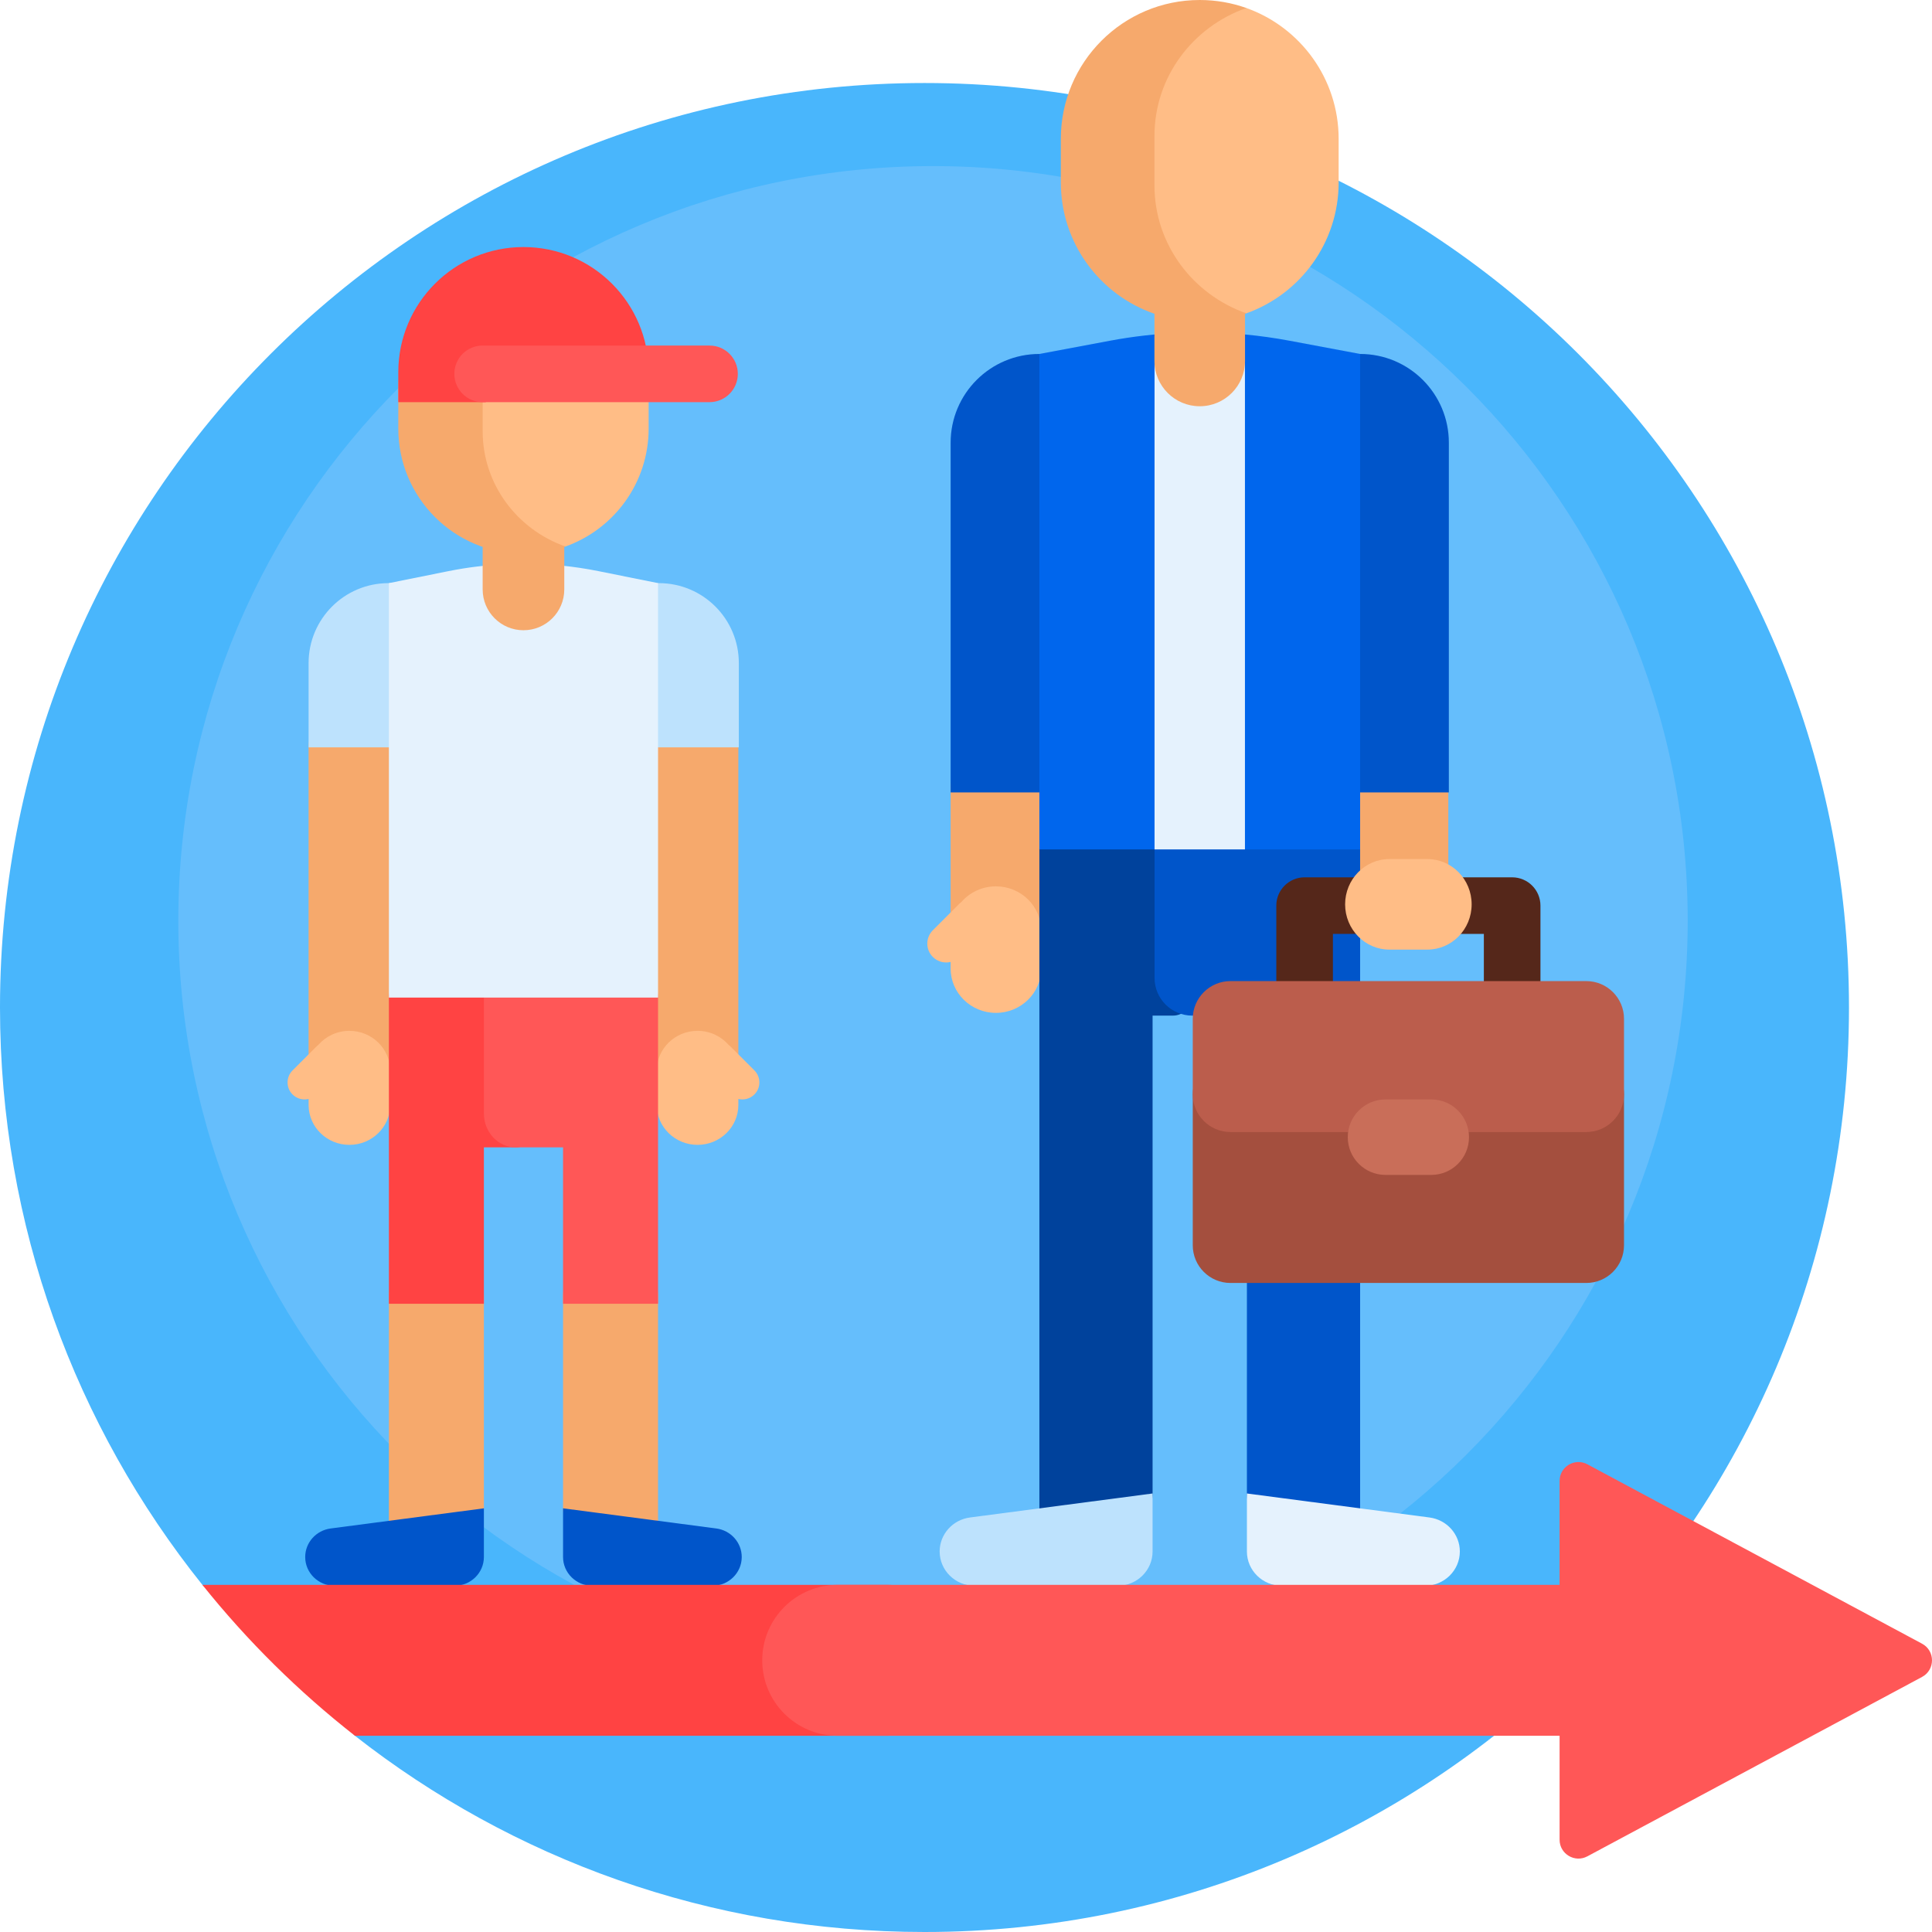 <svg id="Capa_1" enable-background="new 0 0 512 512" viewBox="0 0 512 512" xmlns="http://www.w3.org/2000/svg"><g><path d="m490 267c0 135.31-109.69 245-245 245-56.935 0-109.334-19.421-150.934-52-2.286-1.791 1.83-4.243-.39-6.112-10.088-8.492-19.48-17.784-28.08-27.777-1.902-2.211-10.137-3.833-11.96-6.112-33.564-41.924-53.636-95.117-53.636-152.999 0-135.31 109.69-245 245-245s245 109.69 245 245z" fill="#49b6fc"/><path d="m447.256 244.015c0 110.457-89.543 200-200 200s-200-89.543-200-200 89.543-200 200-200 200 89.543 200 200z" fill="#65befc"/><path d="m383.817 161.745v69.75c0 6.487-5.373 11.745-12 11.745s-12-5.258-12-11.745v-69.75c0-6.486 5.373-11.745 12-11.745s12 5.258 12 11.745z" fill="#f6a96c"/><path d="m275.929 209.148v37.66c0 6.487-5.373 11.745-12 11.745s-12-5.258-12-11.745v-37.66c0-6.486 5.373-11.745 12-11.745s12 5.259 12 11.745z" fill="#f6a96c"/><path d="m275.929 246.637v10.04c0 6.486-5.373 11.745-12 11.745s-12-5.258-12-11.745v-1.753c-1.639.397-3.439-.044-4.719-1.323-1.953-1.953-1.953-5.118 0-7.071l7.071-7.071c.171-.171.351-.326.539-.467 2.201-2.51 5.465-4.1 9.109-4.1 6.627.001 12 5.259 12 11.745z" fill="#ffbd86"/><path d="m275.445 93.804h12.544v116.196h-36.06v-92.68c0-12.987 10.528-23.516 23.516-23.516zm85 0h-12.545v116.196h36.06v-92.68c0-12.987-10.528-23.516-23.515-23.516z" fill="#0055ca"/><path d="m315.838 225v39.148c0 2.761-2.239 5-5 5h-5.394v126.47c0 7.474-6.059 13.532-13.532 13.532h-16.468v-184.15c0-2.761 2.239-5 5-5h30.394c2.762 0 5 2.239 5 5z" fill="#00429c"/><path d="m360.445 225v184.15h-16.487c-7.463 0-13.513-6.05-13.513-13.513v-126.489h-14.478c-5.523 0-10-4.477-10-10v-34.148c0-2.761 2.239-5 5-5h44.478c2.761 0 5 2.239 5 5z" fill="#0055ca"/><path d="m305.445 395.787v15.373c0 5.023-4.16 9.095-9.292 9.095h-37.843c-5.132 0-9.292-4.072-9.292-9.095 0-4.555 3.443-8.407 8.055-9.014z" fill="#bde2fd"/><path d="m386.872 411.161c0 5.023-4.16 9.095-9.292 9.095h-37.843c-5.132 0-9.292-4.072-9.292-9.095v-15.373l48.372 6.359c4.613.606 8.055 4.459 8.055 9.014z" fill="#e5f2fd"/><path d="m360.445 141.914v83.191h-85v-107.659-23.642l18.706-3.508c6.151-1.153 12.375-1.857 18.624-2.108 0 0 3.246-.102 5.045-.104h.125c7.983 0 15.948.74 23.794 2.212l18.706 3.508z" fill="#0066ed"/><path d="m329.923 138.943v86.162h-23.957v-111.504-24.486l5.272-3.633c1.734-1.195 3.488-1.924 5.249-2.183 0 0 .915-.106 1.422-.107h.035c2.25 0 4.495.767 6.706 2.291l5.272 3.633v49.827z" fill="#e5f2fd"/><path d="m330.286 83.036c-.114.041-.228.08-.342.12v12.504c0 6.627-5.373 12-12 12s-12-5.373-12-12v-12.505c-14.438-4.976-24.811-18.681-24.811-34.81v-11.534c.001-20.33 16.482-36.811 36.812-36.811 4.329 0 8.484.747 12.342 2.12.682.243.682 80.673-.001 80.916z" fill="#f6a96c"/><path d="m354.755 36.811v11.534c0 16.001-10.209 29.617-24.469 34.69-14.193-5-24.342-18.293-24.342-33.907v-13.101c0-15.614 10.148-28.906 24.341-33.907 14.261 5.074 24.47 18.69 24.47 34.691z" fill="#ffbd86"/><path d="m400.735 232.5h-55c-4.142 0-7.5 3.358-7.5 7.5v40c0 4.142 3.358 7.5 7.5 7.5h55c4.142 0 7.5-3.358 7.5-7.5v-40c0-4.142-3.358-7.5-7.5-7.5zm-7.5 40h-40v-25h40z" fill="#55271a"/><path d="m326.093 280h94.286c5.523 0 10 4.477 10 10v40c0 5.523-4.477 10-10 10h-94.286c-5.523 0-10-4.477-10-10v-40c0-5.523 4.477-10 10-10z" fill="#a44f3e"/><path d="m326.093 260h94.286c5.523 0 10 4.477 10 10v20c0 5.523-4.477 10-10 10h-94.286c-5.523 0-10-4.477-10-10v-20c0-5.523 4.477-10 10-10z" fill="#bb5d4c"/><path d="m367.172 291.364h12.128c5.523 0 10 4.477 10 10 0 5.523-4.477 10-10 10h-12.128c-5.523 0-10-4.477-10-10 0-5.523 4.477-10 10-10z" fill="#c96e59"/><path d="m390 239.657c0 6.627-5.258 12-11.745 12h-10.04c-6.486 0-11.745-5.373-11.745-12s5.258-12 11.745-12h10.04c6.487 0 11.745 5.373 11.745 12z" fill="#ffbd86"/><path d="m195.669 198.057v85.029c0 5.846-4.842 10.584-10.814 10.584s-10.814-4.738-10.814-10.584v-85.029c0-5.845 4.842-10.584 10.814-10.584s10.814 4.739 10.814 10.584zm-103.075-10.584c-5.972 0-10.814 4.739-10.814 10.584v85.864c0 5.846 4.842 10.584 10.814 10.584s10.814-4.738 10.814-10.584v-85.864c.001-5.845-4.841-10.584-10.814-10.584z" fill="#f6a96c"/><path d="m103.409 283.768v9.048c0 5.845-4.842 10.584-10.814 10.584s-10.814-4.739-10.814-10.584v-1.579c-1.477.358-3.099-.039-4.252-1.193-1.76-1.76-1.76-4.613 0-6.372l6.372-6.372c.154-.154.316-.294.485-.421 1.983-2.261 4.925-3.695 8.209-3.695 5.972 0 10.814 4.738 10.814 10.584zm96.513-.097-6.372-6.372c-.154-.154-.316-.294-.485-.421-1.983-2.262-4.925-3.695-8.209-3.695-5.972 0-10.814 4.739-10.814 10.584v9.048c0 5.845 4.842 10.584 10.814 10.584s10.814-4.739 10.814-10.584v-1.579c1.477.358 3.099-.039 4.252-1.193 1.759-1.759 1.759-4.612 0-6.372z" fill="#ffbd86"/><path d="m114.277 198.057h-32.497v-22.33c0-11.704 9.488-21.192 21.192-21.192h11.305zm49.024 0h32.497v-22.33c0-11.704-9.488-21.192-21.192-21.192h-11.305z" fill="#bde2fd"/><path d="m116.879 410.895h-13.819v-67.245c0-6.952 5.636-12.588 12.588-12.588 6.952 0 12.588 5.636 12.588 12.588v55.889c-.001 6.272-5.085 11.356-11.357 11.356z" fill="#f6a96c"/><path d="m141.532 264.268v35.28c0 2.489-2.132 4.506-4.762 4.506h-8.535v41.451h-25.175v-81.237c0-2.489 2.132-4.506 4.762-4.506h28.948c2.63 0 4.762 2.018 4.762 4.506z" fill="#ff4343"/><path d="m149.214 399.555v-55.906c0-6.952 5.636-12.588 12.588-12.588 6.952 0 12.588 5.636 12.588 12.588v67.245h-13.836c-6.263.001-11.34-5.076-11.34-11.339z" fill="#f6a96c"/><path d="m174.39 264.268v81.237h-25.175v-41.451h-12.588c-4.635 0-8.392-4.035-8.392-9.012v-30.774c0-2.489 1.879-4.506 4.196-4.506h37.763c2.317 0 4.196 2.018 4.196 4.506z" fill="#ff5757"/><path d="m128.235 412.623c0 4.215-3.491 7.632-7.798 7.632h-31.757c-4.307 0-7.798-3.417-7.798-7.632 0-3.822 2.889-7.055 6.76-7.564l40.593-5.337zm20.979 0c0 4.215 3.491 7.632 7.798 7.632h31.757c4.307 0 7.798-3.417 7.798-7.632 0-3.822-2.889-7.055-6.76-7.564l-40.593-5.337z" fill="#0055ca"/><path d="m174.39 197.891v66.472h-71.33v-88.522-21.306l15.697-3.161c5.162-1.039 10.385-1.674 15.629-1.9 0 0 2.724-.092 4.234-.094h.105c6.699 0 13.383.667 19.968 1.993l15.697 3.161z" fill="#e5f2fd"/><path d="m149.539 133.735v22.472c0 5.972-4.842 10.814-10.814 10.814s-10.814-4.842-10.814-10.814v-22.472c0-5.973 4.842-10.814 10.814-10.814s10.814 4.841 10.814 10.814z" fill="#f6a96c"/><path d="m149.847 144.831c-3.477 1.237-7.221 1.911-11.122 1.911-18.321 0-33.173-14.852-33.173-33.173v-10.395c0-18.321 14.852-33.173 33.173-33.173 3.901 0 7.645.673 11.122 1.91.615.218.615 72.701 0 72.92z" fill="#f6a96c"/><path d="m171.898 103.173v10.395c0 14.42-9.201 26.69-22.051 31.262-12.79-4.506-21.936-16.486-21.936-30.556v-11.806c0-14.071 9.146-26.05 21.936-30.557 12.851 4.572 22.051 16.842 22.051 31.262z" fill="#ffbd86"/><path d="m171.898 98.641-2.57 3.593h-39.579l-1.005 4.34h-23.193v-7.933c0-18.321 14.852-33.173 33.173-33.173 18.322 0 33.174 14.852 33.174 33.173z" fill="#ff4343"/><path d="m188.031 106.574h-60.127c-4.142 0-7.5-3.358-7.5-7.5 0-4.142 3.358-7.5 7.5-7.5h60.127c4.142 0 7.5 3.358 7.5 7.5 0 4.143-3.358 7.5-7.5 7.5z" fill="#ff5757"/><path d="m255 440c0 11.046-8.954 20-20 20h-140.934c-14.973-11.726-28.547-25.157-40.43-40h181.364c11.046 0 20 8.954 20 20z" fill="#ff4343"/><g fill="#ff5757"><path d="m440 460h-218c-11.046 0-20-8.954-20-20 0-11.046 8.954-20 20-20h218c11.046 0 20 8.954 20 20 0 11.046-8.954 20-20 20z"/><path d="m509.362 444.407-88.693 47.541c-3.331 1.785-7.362-.628-7.362-4.407v-95.081c0-3.779 4.031-6.192 7.362-4.407l88.693 47.541c3.517 1.884 3.517 6.928 0 8.813z"/></g></g><g/><g/><g/><g/><g/><g/><g/><g/><g/><g/><g/><g/><g/><g/><g/></svg>